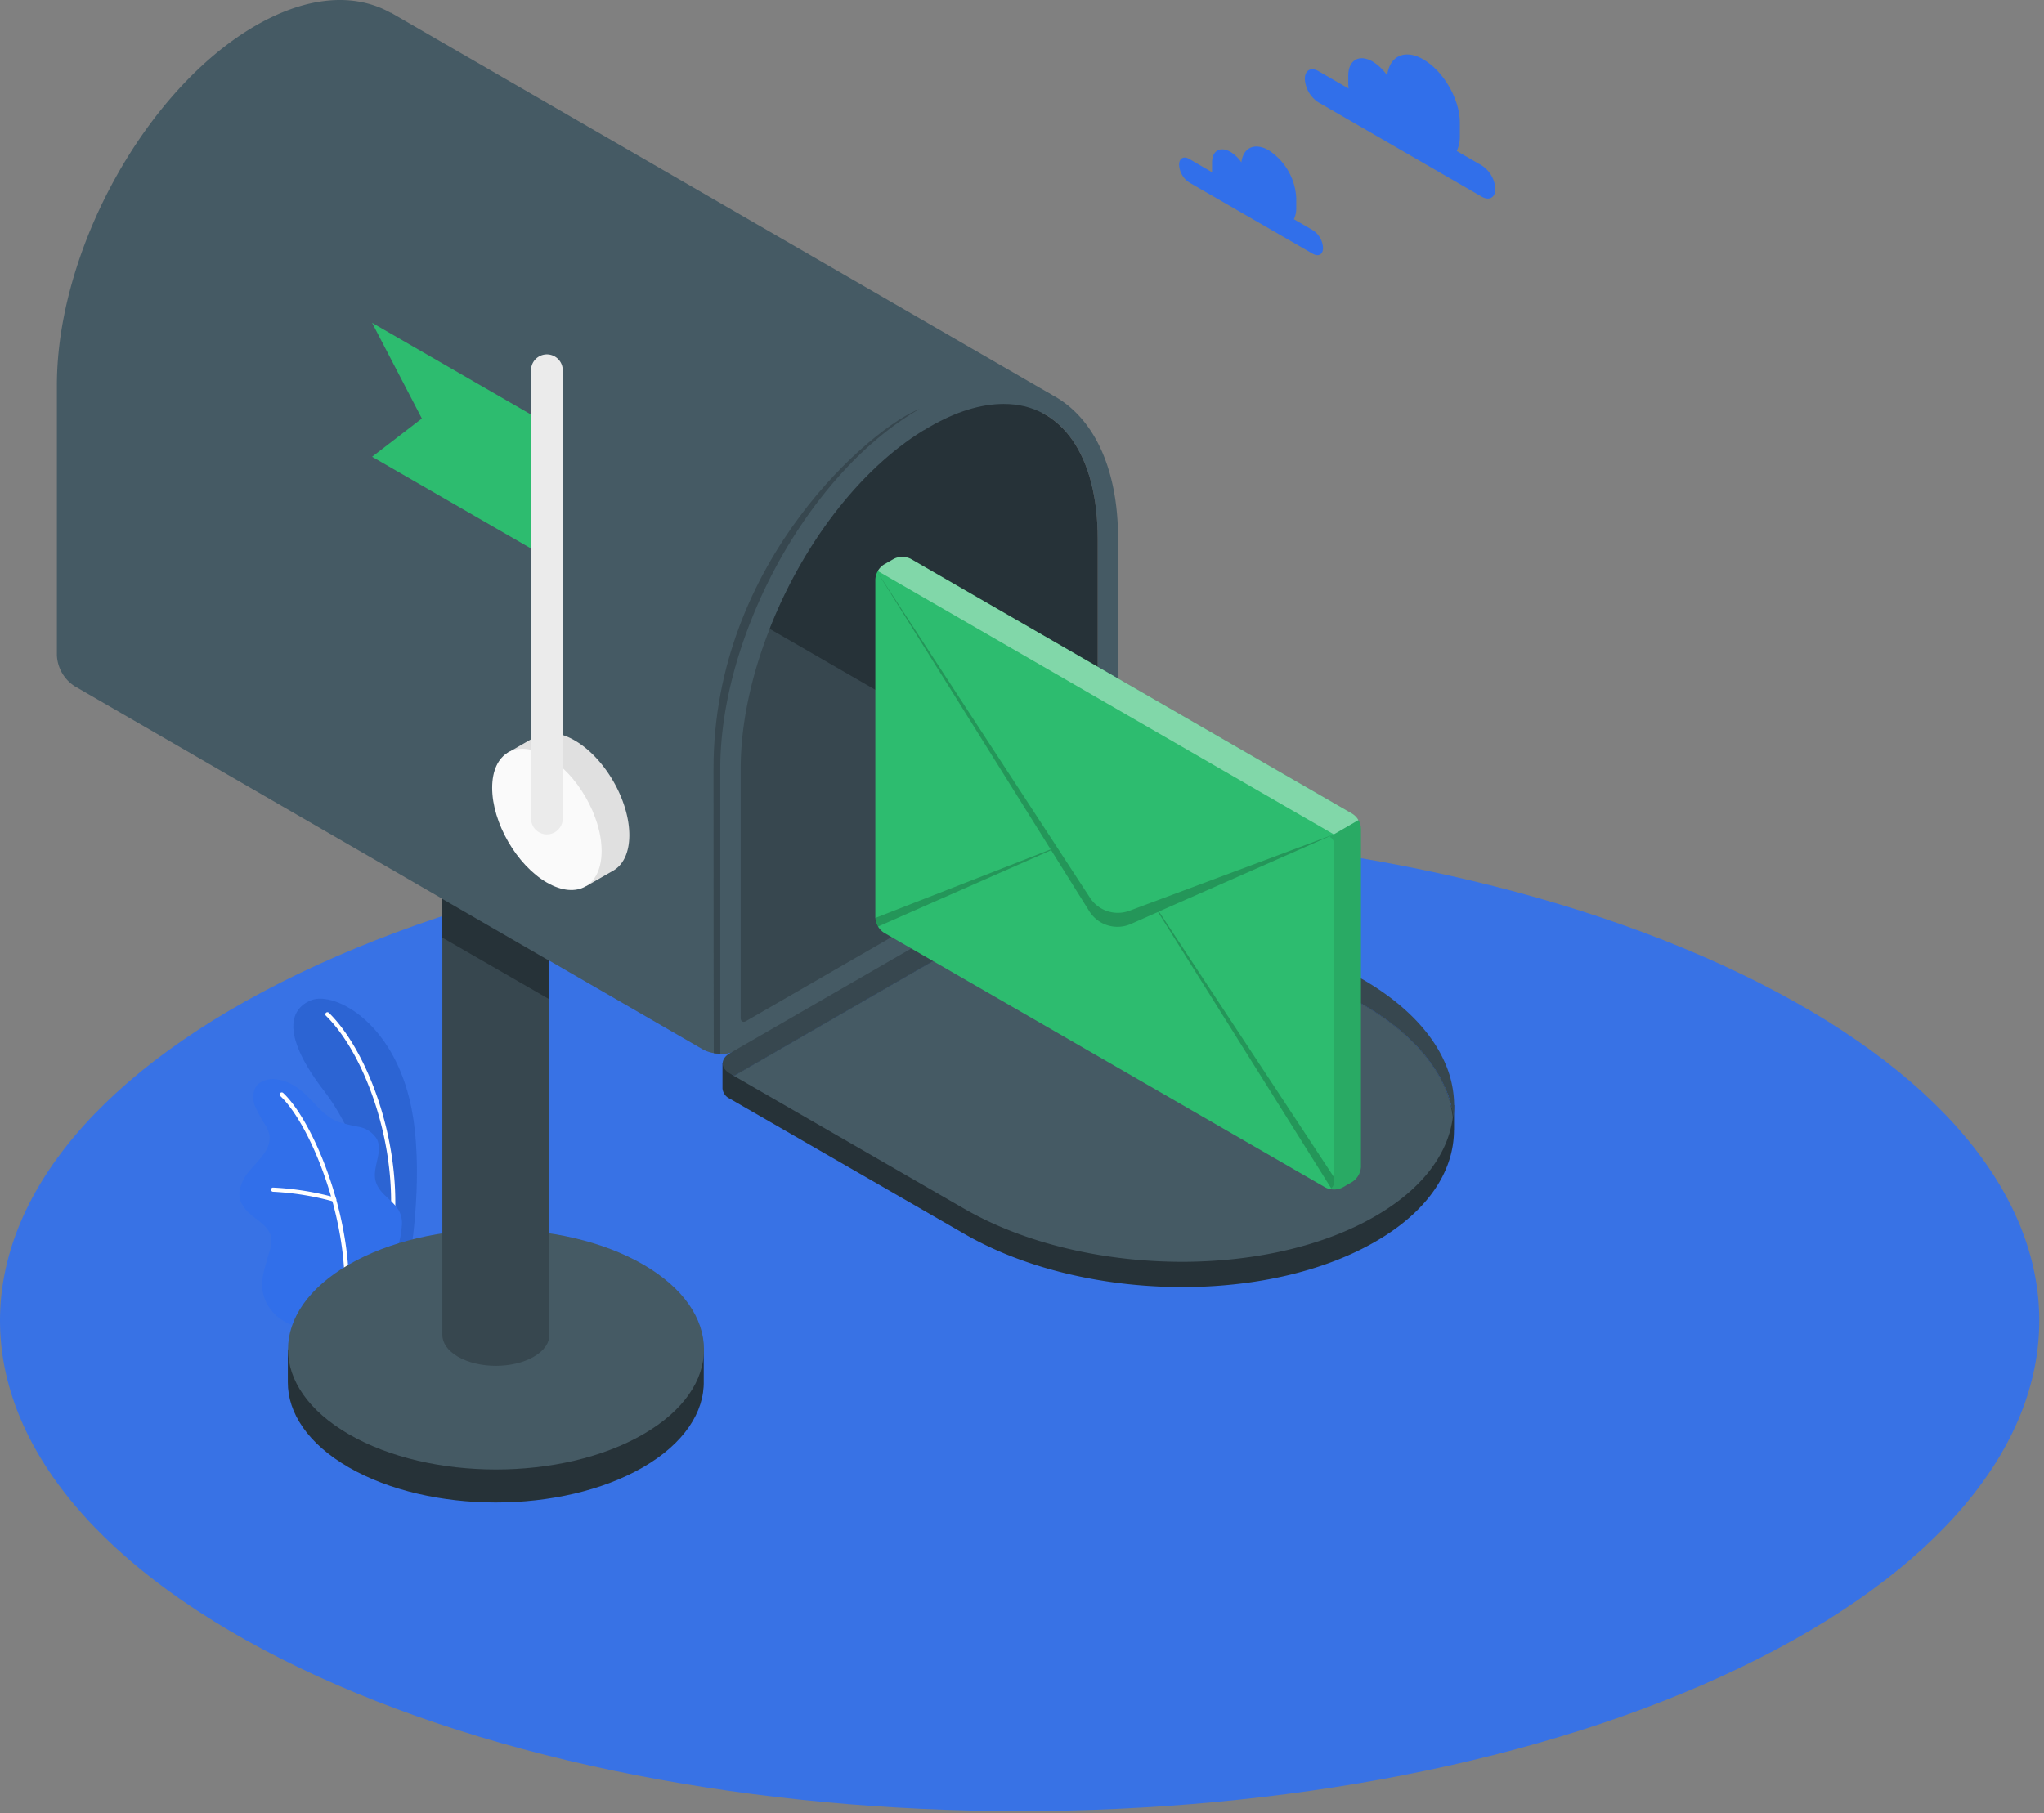 <svg width="337" height="299" fill="none" xmlns="http://www.w3.org/2000/svg"><rect width="100%" height="100%" fill="#808080" stroke="none"/><path d="M49.238 274.977c65.647 31.593 172.092 31.593 237.746 0 65.655-31.594 65.647-82.809 0-114.403-65.646-31.593-172.099-31.593-237.746 0-65.647 31.594-65.654 82.809 0 114.403z" fill="#3872E5"/><path d="M217.366 11.725l4.971 2.869c0-.22-.044-.438-.044-.657v-1.46c0-2.563 1.803-3.607 4.022-2.322a7.774 7.774 0 012.394 2.3c.365-3.22 2.92-4.424 5.964-2.65 3.322 1.92 6.015 6.57 6.015 10.417v2.19a5.753 5.753 0 01-.503 2.496l4.124 2.38a4.942 4.942 0 012.234 3.869c0 1.416-1 1.993-2.234 1.284l-26.943-15.57a4.911 4.911 0 01-2.234-3.862c0-1.416 1-1.992 2.234-1.284zm-21.287 14.49l3.752 2.19v-1.607c0-1.934 1.358-2.722 3.037-1.751a5.832 5.832 0 011.803 1.737c.278-2.43 2.19-3.336 4.504-2a10.01 10.01 0 014.541 7.862v1.628a4.246 4.246 0 01-.387 1.883l3.117 1.803a3.702 3.702 0 011.686 2.92c0 1.073-.73 1.511-1.686.97l-20.367-11.752a3.718 3.718 0 01-1.679-2.92c0-1.066.752-1.504 1.679-.963zM62.678 210.746l4.833-2.759s2.321-12.79.591-23.783c-2.445-15.461-12.964-20.79-16.79-19.257-3.824 1.533-4.722 6.117 2.19 15.052 4.067 5.263 9.3 16.403 9.176 30.747z" fill="#316FEA"/><path opacity=".1" d="M62.678 210.746l4.833-2.759s2.321-12.79.591-23.783c-2.445-15.461-12.964-20.79-16.79-19.257-3.824 1.533-4.722 6.117 2.19 15.052 4.067 5.263 9.3 16.403 9.176 30.747z" fill="#000"/><path d="M64.43 204.607h-.051a.344.344 0 01-.292-.387c2-14.475-3.818-30.323-10.359-36.718a.344.344 0 01.482-.489c6.657 6.504 12.592 22.629 10.563 37.302a.348.348 0 01-.343.292z" fill="#fff"/><path d="M49.254 218.506c-.73.438-2.343-.526-2.92-.928a7.296 7.296 0 01-2.424-2.788 6.79 6.79 0 01-.605-4.103 14.8 14.8 0 01.518-2.189c.204-.73.401-1.417.606-2.125a5.364 5.364 0 00.314-2.139c-.19-1.459-1.46-2.46-2.643-3.336-1.292-.97-2.642-2.248-2.635-3.992a6.174 6.174 0 011.54-3.65c.832-1.052 1.825-1.986 2.577-3.103a4.3 4.3 0 00.876-2.715 4.456 4.456 0 00-.584-1.694 24 24 0 01-1.861-3.394c-.424-1.219-.358-2.738.59-3.614a3.981 3.981 0 013.001-.73 6.785 6.785 0 012.767.964c2.773 1.54 4.38 4.825 7.3 6.008a28.94 28.94 0 003.554.868 4.386 4.386 0 012.92 2.015c1.08 2.154-.92 4.811-.16 7.095.671 2.03 2.635 2.804 3.745 4.629.45.805.628 1.734.51 2.649a12.584 12.584 0 01-1.116 4.475 31.2 31.2 0 01-2.453 4.037c-.044.044-13.3 7.687-13.417 7.76z" fill="#316FEA"/><path d="M57.13 214.315a.34.34 0 01-.315-.223.346.346 0 01-.02-.134c.569-13.695-5.884-28.813-10.578-33.207a.34.34 0 01-.108-.241.35.35 0 01.093-.248.352.352 0 01.242-.109.356.356 0 01.248.094c4.788 4.482 11.373 19.848 10.796 33.74a.343.343 0 01-.358.328z" fill="#fff"/><path d="M55.05 198.139h-.103a45.919 45.919 0 00-9.935-1.606.344.344 0 01-.238-.111.342.342 0 01-.09-.247.327.327 0 01.358-.328c3.419.166 6.809.707 10.11 1.613a.347.347 0 01.288.391.343.343 0 01-.39.288z" fill="#fff"/><path d="M47.456 227.915v-5.38h1.329c1.547-3.139 4.438-6.095 8.708-8.555 13.395-7.738 35.112-7.738 48.507 0 4.278 2.46 7.169 5.416 8.716 8.555h1.314v5.205c.11 5.11-3.226 10.314-10.03 14.242-13.395 7.73-35.112 7.73-48.507 0-6.723-3.884-10.066-8.979-10.037-14.067z" fill="#263238"/><path d="M106.038 208.527c-13.395-7.731-35.112-7.731-48.507 0-13.395 7.73-13.395 20.271 0 28.009 13.395 7.738 35.112 7.73 48.507 0 13.395-7.731 13.358-20.272 0-28.009z" fill="#455A64"/><path d="M90.584 125.981v94.167c0 1.299-.862 2.606-2.585 3.599-3.445 1.993-9.037 1.993-12.482 0-1.723-.993-2.584-2.3-2.584-3.599v-94.167h17.65z" fill="#37474F"/><path d="M72.926 148.245v6.38l17.658 10.176v-6.336l-17.658-10.22z" fill="#263238"/><path d="M173.43 65.108l-1.504 3.015-16.169 32.411-7.672 15.402-25.987 52.077-2.862 5.738h-.503a5.92 5.92 0 01-2.92-.73L12.302 113.162a6.436 6.436 0 01-2.92-5.044V63.517c0-22.301 14.68-48.85 32.805-59.318C50.808-.758 58.59-1.16 64.43 2.119v-.045l109 63.034z" fill="#455A64"/><path d="M151.567 67.466c-7.3 2.708-33.929 24.687-33.929 59.296 0 29.097.036 44.2.043 46.915.355.062.714.093 1.074.095h.503l2.862-5.737 25.965-52.077 7.672-15.395 1.759-3.526-5.949-29.571z" fill="#37474F"/><path d="M182.948 137.201a3.666 3.666 0 01-1.205 1.168l-.299.189-59.771 34.506a5.637 5.637 0 01-2.409.679h-.503v-47.01c0-8.03 1.912-16.585 5.197-24.768l2.92 1.708 21.169 12.234 32.901 18.98 1.686.97a.864.864 0 01.314 1.344z" fill="#37474F"/><path d="M173.429 65.115c-5.796-3.044-13.461-2.51-21.863 2.35-9.424 5.424-17.928 15.235-23.899 26.52a81.974 81.974 0 00-3.716 8.031c-3.285 8.183-5.197 16.745-5.197 24.768v47.01h.504a5.645 5.645 0 002.409-.679l59.77-34.506.299-.189a5.704 5.704 0 001.205-1.168 6.304 6.304 0 001.401-3.65V88.891c.008-11.95-4.212-20.257-10.913-23.776zm6.687 70.297l-57.121 32.981c-.482.277-.876.051-.876-.504v-41.127c0-7.176 1.657-15.133 4.781-23.06.051-.154.11-.305.176-.453a78.096 78.096 0 013.978-8.475c5.803-10.723 13.738-19.534 22.199-24.396 4.343-2.518 8.46-3.788 12.227-3.788a13.587 13.587 0 016.446 1.54c5.715 3.044 9.059 10.439 9.059 20.76v45.062a1.939 1.939 0 01-.869 1.46z" fill="#455A64"/><path d="M239.733 186.343v-4.11h-.386v.584a18.005 18.005 0 00-1.074-3.329c-2.189-5.037-6.708-9.869-13.657-13.87l-38.653-22.315a6.44 6.44 0 00-5.84 0l-59.128 34.119a8.519 8.519 0 01-1.876-2.073v4.146a2.052 2.052 0 001.205 1.687l38.688 22.308c10.344 5.978 23.871 8.913 36.974 8.76 11.336-.146 22.359-2.628 30.761-7.483 8.687-4.993 12.972-11.621 12.972-18.388l.014-.036z" fill="#263238"/><path d="M238.272 179.488c-2.19-5.037-6.708-9.869-13.657-13.87l-38.653-22.315a6.442 6.442 0 00-5.84 0l-59.128 34.119 37.959 21.9c10.344 5.978 23.87 8.913 36.973 8.759 11.337-.153 22.36-2.628 30.762-7.482 7.796-4.489 12.059-10.285 12.84-16.322a17.086 17.086 0 00-1.256-4.789z" fill="#455A64"/><path d="M239.624 184.269a17.095 17.095 0 00-1.321-4.781c-2.19-5.037-6.709-9.869-13.658-13.869l-38.652-22.316a6.445 6.445 0 00-5.84 0l-59.129 34.119-.671-.379c-1.606-.935-1.606-2.438 0-3.366l59.771-34.513a6.438 6.438 0 015.839 0l38.653 22.316c6.949 4.014 11.497 8.847 13.658 13.869a17.598 17.598 0 011.365 5.11 16.079 16.079 0 01-.015 3.81z" fill="#37474F"/><path d="M180.984 88.89v46.048L126.9 103.702c.051-.154.11-.305.176-.453 5.796-14.49 15.577-26.775 26.177-32.849 4.343-2.518 8.46-3.788 12.227-3.788 9.562-.022 15.504 8.519 15.504 22.279z" fill="#263238"/><path d="M83.606 124.2l4.759-2.745h.036c1.628-.92 3.87-.781 6.344.65 4.978 2.876 9.015 9.869 9.015 15.621 0 2.869-1.007 4.891-2.628 5.84l-4.423 2.533-.803-1.336a9.136 9.136 0 01-2.585-1.007c-4.978-2.876-9.022-9.87-9.022-15.622a9.625 9.625 0 01.285-2.299l-.978-1.635z" fill="#E0E0E0"/><path d="M90.168 124.718c4.978 2.876 9.023 9.869 9.023 15.621 0 5.753-4.044 8.081-9.023 5.205-4.978-2.876-9.023-9.869-9.023-15.621 0-5.753 4.037-8.081 9.023-5.205z" fill="#FAFAFA"/><path d="M90.167 137.602a2.613 2.613 0 01-2.613-2.613V61.056a2.613 2.613 0 115.226 0v73.94a2.612 2.612 0 01-2.613 2.606z" fill="#EBEBEB"/><path d="M87.554 68.364L61.348 53.238l8.205 15.775-8.205 6.315 26.206 15.125v-22.09zm136.827 68.289a3.134 3.134 0 00-1.423-2.46l-72.772-42.018a3.136 3.136 0 00-2.839 0l-1.606.928a3.132 3.132 0 00-1.424 2.467v55.777a3.18 3.18 0 001.424 2.468l72.771 42.01a3.16 3.16 0 002.847 0l1.599-.927a3.165 3.165 0 001.423-2.46v-55.785z" fill="#2DBC6F"/><path opacity=".4" d="M223.965 135.251l-4.052 2.351-75.187-43.434a2.913 2.913 0 011.007-1.066l1.606-.92a3.095 3.095 0 012.84 0l72.771 42.011c.423.261.772.625 1.015 1.058z" fill="#fff"/><path opacity=".1" d="M224.381 136.653v55.777a3.136 3.136 0 01-1.423 2.468l-1.584.927c-.126.07-.258.129-.394.175a3.427 3.427 0 01-1.709.095l-.277-.073-.168-.066a.865.865 0 00.679 0 .988.988 0 00.438-.934v-55.8a1.244 1.244 0 00-.73-1.211l.73-.431 4.037-2.329c.25.426.388.908.401 1.402z" fill="#000"/><path opacity=".2" d="M219.914 137.602l-33.696 12.592a5.474 5.474 0 01-6.504-2.139l-5.409-8.292-29.849-45.734 28.768 46.048-28.921 11.314c.025.505.178.995.445 1.424l28.557-12.607 6.285 10.059a5.48 5.48 0 006.862 2.11l4.474-1.979 28.55 45.566a.997.997 0 00.438-.935v-.934l-28.834-43.777 28.834-12.716z" fill="#000"/></svg>